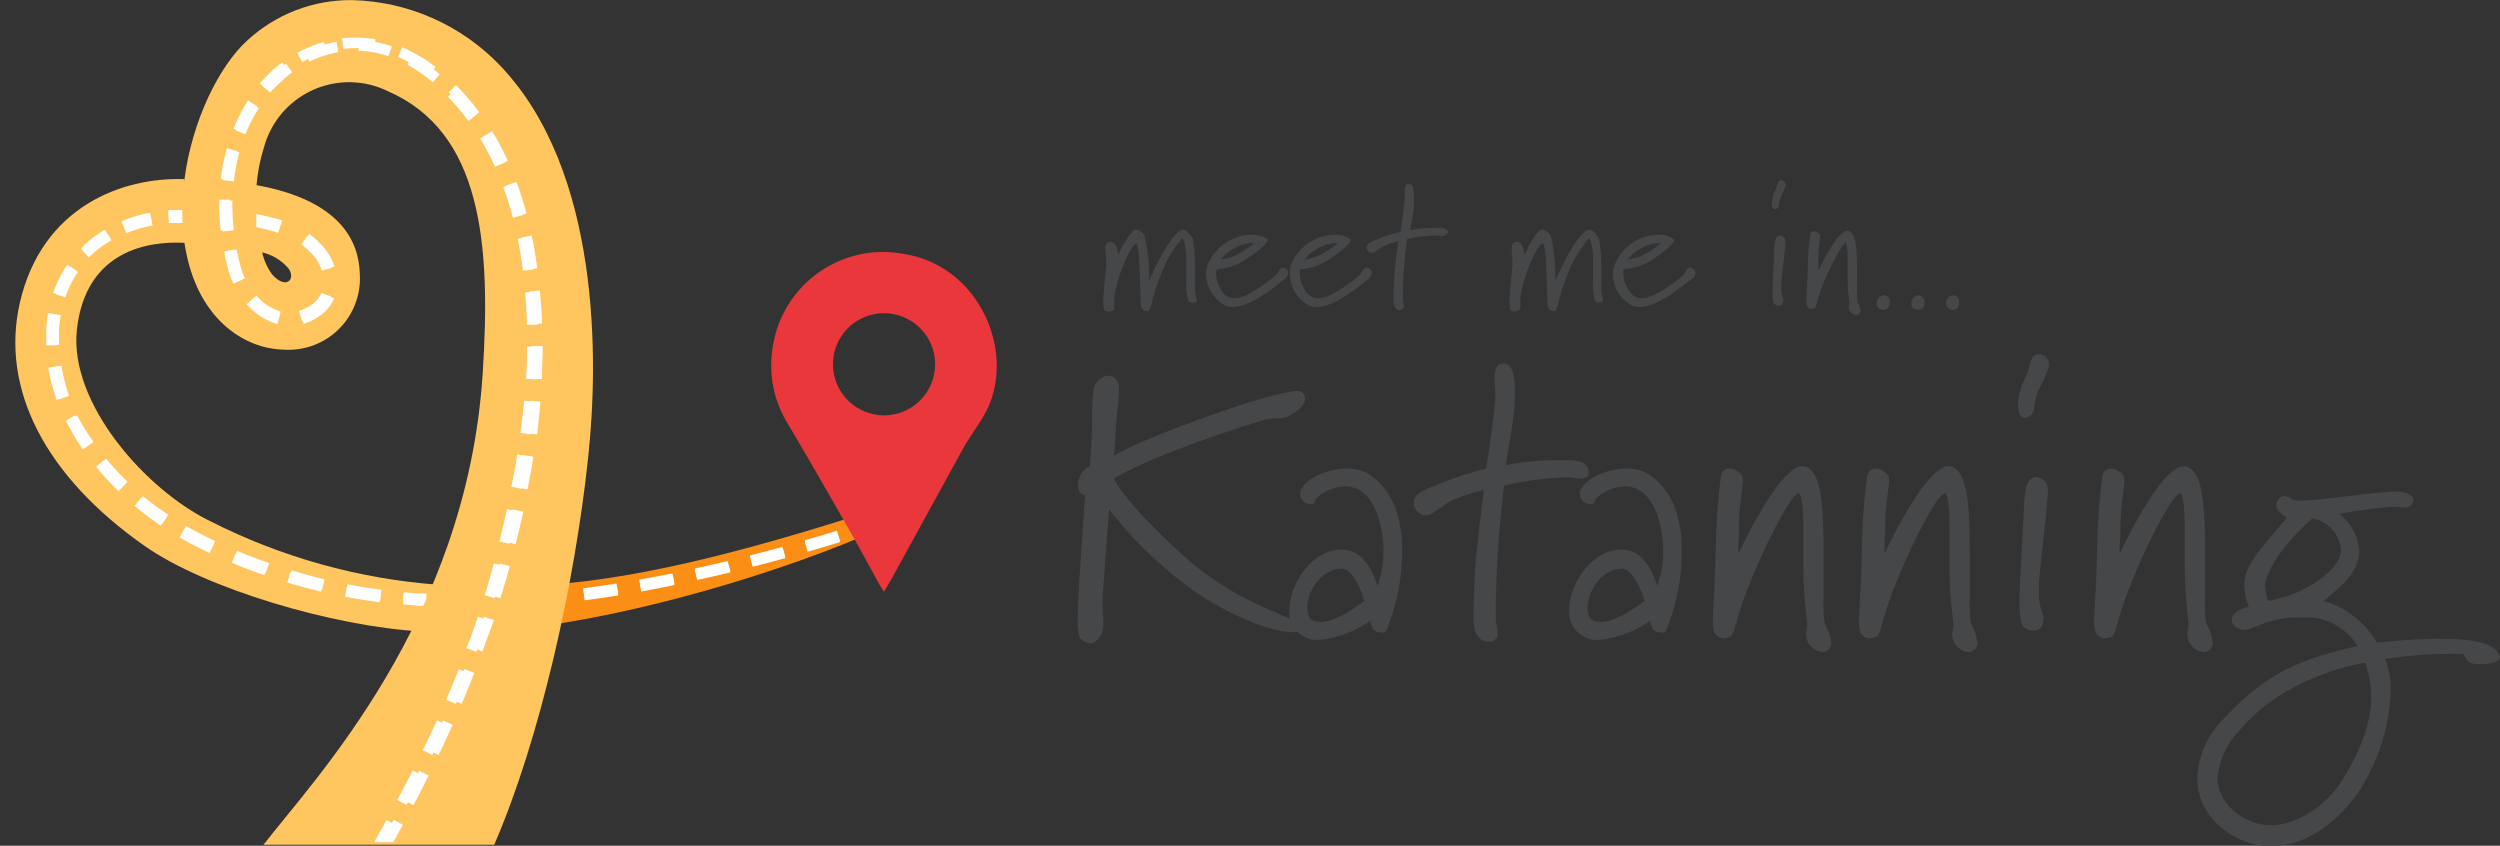 <svg id="Layer_1" data-name="Layer 1" xmlns="http://www.w3.org/2000/svg" xmlns:xlink="http://www.w3.org/1999/xlink" viewBox="0 0 216.73 73.32"><rect x="0" y="0" width="216.73" height="73.32" fill="#333333" stroke="none"/><defs><style>.cls-1{fill:none;}.cls-2{clip-path:url(#clip-path);}.cls-3{fill:url(#linear-gradient);}.cls-4{fill:#fff;}.cls-5{clip-path:url(#clip-path-2);}.cls-6{fill:url(#linear-gradient-2);}.cls-7{clip-path:url(#clip-path-3);}.cls-8{fill:url(#linear-gradient-3);}.cls-9{isolation:isolate;}.cls-10{fill:#464749;}.cls-11{clip-path:url(#clip-path-4);}.cls-12{fill:url(#linear-gradient-4);}</style><clipPath id="clip-path" transform="translate(1.33 0.01)"><path class="cls-1" d="M75.31,43.94c-9.94,3.19-20.38,6.23-29.55,6.77l-1.2,3.68c8.89-1,21.87-4.7,30.75-8.71V43.94"/></clipPath><linearGradient id="linear-gradient" x1="-824.53" y1="605.2" x2="-824.44" y2="605.2" gradientTransform="matrix(0, 10.45, 30.76, 0, -18552.9, 8444.49)" gradientUnits="userSpaceOnUse"><stop offset="0" stop-color="#ffc65f"/><stop offset="0.01" stop-color="#ffc65f"/><stop offset="0.72" stop-color="#fc9e2a"/><stop offset="1" stop-color="#fb8e14"/></linearGradient><clipPath id="clip-path-2" transform="translate(1.33 0.01)"><path class="cls-1" d="M36.76,50.69a52.22,52.22,0,0,1-19.87-5.52C11.26,42.43,4.68,34.93,5.33,28.63c.61-5.9,4.77-7.85,9.47-7.58l-.13-5.53C9.28,15.33,2.31,17.89.39,26.24-1.33,33.78,2.68,41.33,11.18,47.3c5.3,3.73,16.38,7,24,7.43l1.6-4"/></clipPath><linearGradient id="linear-gradient-2" x1="-843.99" y1="599.87" x2="-843.96" y2="599.87" gradientTransform="matrix(0, 39.4, 38.09, 0, -22829.35, 33081.28)" gradientUnits="userSpaceOnUse"><stop offset="0" stop-color="#fb8e14"/><stop offset="0.28" stop-color="#fc9e2a"/><stop offset="0.99" stop-color="#ffc65f"/><stop offset="1" stop-color="#ffc65f"/></linearGradient><clipPath id="clip-path-3" transform="translate(1.33 0.01)"><path class="cls-1" d="M21.4,21.87a4.26,4.26,0,0,1,2.27,1.38c.67.88-.15,1.93-1.4.54a5,5,0,0,1-.87-1.92M29.22,0a13.2,13.2,0,0,0-9.17,3.55c-2.38,2.19-4.73,6.88-5.39,12h0v0a19.8,19.8,0,0,0,0,5.49h0c.07.51.18,1,.3,1.52,1.31,5.3,5,7.67,8.3,7.74a6.19,6.19,0,0,0,6.6-5.73,6.32,6.32,0,0,0,0-.87c-.08-2.77-1.65-6.33-8.95-7.66a15.2,15.2,0,0,1,.66-3.34A7.65,7.65,0,0,1,31,7.4a7.42,7.42,0,0,1,1.26.48c8.17,3.53,9,13.19,8.25,24.56-1.4,21.41-14.73,35.23-19,40.79h20c4-9.22,7-22.72,8.14-33.51.94-8.56,1.06-24.91-7.58-34A18.37,18.37,0,0,0,29.22,0Z"/></clipPath><linearGradient id="linear-gradient-3" x1="-847.48" y1="600.97" x2="-847.47" y2="600.97" gradientTransform="matrix(0, 73.23, 36.31, 0, -21784.82, 61892.52)" xlink:href="#linear-gradient-2"/><clipPath id="clip-path-4" transform="translate(1.33 0.01)"><path class="cls-1" d="M70.88,31.68A4.43,4.43,0,1,1,75.28,36a4.44,4.44,0,0,1-4.4-4.33m4.42,19.63c.22-.37.41-.68.59-1q3.15-5.76,6.32-11.51c.56-1,1.29-1.93,1.85-2.95C86.88,30.72,83.65,23,77,22a9.67,9.67,0,0,0-11.28,7.71,5.62,5.62,0,0,0-.09.57A9.57,9.57,0,0,0,67,36.78c1.83,3.08,3.6,6.19,5.38,9.3.88,1.53,1.7,3.09,2.55,4.63C75.05,50.9,75.16,51.08,75.31,51.31Z"/></clipPath><linearGradient id="linear-gradient-4" x1="-841.72" y1="616.99" x2="-841.69" y2="616.99" gradientTransform="matrix(0, 30.13, 21.58, 0, -13234.72, 25189.1)" gradientUnits="userSpaceOnUse"><stop offset="0" stop-color="#850b1f"/><stop offset="0.01" stop-color="#850b1f"/><stop offset="0.44" stop-color="#b7212d"/><stop offset="0.81" stop-color="#db3038"/><stop offset="1" stop-color="#e9373c"/></linearGradient></defs><g id="Group_535" data-name="Group 535"><g id="Group_534" data-name="Group 534"><g id="Group_527" data-name="Group 527"><g class="cls-2"><g id="Group_526" data-name="Group 526"><rect id="Rectangle_983" data-name="Rectangle 983" class="cls-3" x="45.89" y="43.94" width="30.76" height="10.45"/></g></g></g><path id="Path_260" data-name="Path 260" class="cls-4" d="M52.11,50.58c-1,.15-1.94.29-2.88.41l.12.9c.94-.11,1.91-.25,2.91-.41l-.15-.9m4.83-.88c-1,.2-1.91.38-2.86.54l.16.9c.95-.17,1.92-.35,2.89-.55Zm4.8-1.07-2.84.65.2.89L62,49.52ZM66.5,47.4c-.92.25-1.86.5-2.82.74l.23.89c1-.24,1.9-.49,2.84-.75ZM71.22,46c-.9.28-1.83.56-2.79.83l.25.88c1-.28,1.91-.56,2.81-.84Z" transform="translate(1.33 0.01)"/><path id="Path_261" data-name="Path 261" class="cls-4" d="M68.69,47.82c1-.28,1.91-.56,2.81-.84l-.27-.88-2.79.84.25.88m-4.77,1.3c1-.24,1.9-.5,2.84-.75l-.25-.88c-.92.25-1.86.5-2.81.74Zm-4.81,1.15c1-.21,1.91-.43,2.86-.66l-.22-.89c-.94.23-1.89.45-2.84.66Zm-4.85,1c1-.18,1.91-.36,2.88-.56L57,49.8c-1,.2-1.92.38-2.86.55Zm-4.9.76c.94-.12,1.92-.26,2.91-.42l-.14-.9c-1,.16-2,.3-2.88.41Z" transform="translate(1.33 0.01)"/><path id="Path_262" data-name="Path 262" class="cls-4" d="M73.42,46.37l1.39-.46.31-.11v-1l-.6.2-1.38.47.28.87,1.39-.47-.15-.43H74.2v.07h.46L74.52,45l-1.38.46.28.87M47.26,51.2l-1.44.11-.45,0,0,.58,0,.46.46,0,1.47-.11-.08-.92-1.44.12,0,.45.45,0v-.13l-.46,0,0,.46,1.47-.12Z" transform="translate(1.33 0.01)"/><g id="Group_529" data-name="Group 529"><g class="cls-5"><g id="Group_528" data-name="Group 528"><rect id="Rectangle_984" data-name="Rectangle 984" class="cls-6" y="15.34" width="38.09" height="39.4"/></g></g></g><path id="Path_264" data-name="Path 264" class="cls-4" d="M11.67,18.43a12.45,12.45,0,0,0-2.46.74l.35.85a11.61,11.61,0,0,1,2.29-.69l-.18-.9" transform="translate(1.33 0.01)"/><path id="Path_265" data-name="Path 265" class="cls-4" d="M4.5,22.93a10.26,10.26,0,0,0-1.22,2.46l.86.3a9.39,9.39,0,0,1,1.12-2.24l-.76-.52" transform="translate(1.33 0.01)"/><path id="Path_266" data-name="Path 266" class="cls-4" d="M10.33,43.84a27.21,27.21,0,0,0,2.28,1.72l.51-.76c-.76-.52-1.5-1.07-2.21-1.66l-.58.7M7,40.46a25.79,25.79,0,0,0,1.94,2.1l.64-.66a22.36,22.36,0,0,1-1.87-2Zm-2.61-4a21.14,21.14,0,0,0,1.45,2.48l.76-.52A19.21,19.21,0,0,1,5.16,36ZM2.85,31.87a15.94,15.94,0,0,0,.74,2.79l.86-.31a15.21,15.21,0,0,1-.69-2.63Z" transform="translate(1.33 0.01)"/><path id="Path_267" data-name="Path 267" class="cls-4" d="M28.56,51.72c1,.19,2,.35,3,.48l.12-.9c-1-.14-2-.3-2.93-.48l-.17.9m-5-1.22c.95.28,1.92.54,2.92.78l.21-.89c-1-.23-1.93-.49-2.87-.77Zm-4.82-1.72q1.36.57,2.82,1.08l.3-.87c-.95-.33-1.88-.68-2.77-1.05Z" transform="translate(1.33 0.01)"/><path id="Path_268" data-name="Path 268" class="cls-4" d="M22,48.81c-.95-.33-1.87-.68-2.77-1.06l-.35.84c.91.39,1.85.74,2.82,1.08l.3-.86m4.81,1.4c-1-.23-1.93-.49-2.86-.77l-.27.87c.95.29,1.93.56,2.92.79Zm4.92.91c-1-.13-2-.29-2.92-.48l-.17.9c1,.19,2,.36,3,.49Z" transform="translate(1.33 0.01)"/><path id="Path_269" data-name="Path 269" class="cls-4" d="M4.65,34.29A15.29,15.29,0,0,1,4,31.69l-.9.15a16.23,16.23,0,0,0,.72,2.76l.86-.31m2.09,4A17.85,17.85,0,0,1,5.36,36l-.82.4A18.84,18.84,0,0,0,6,38.82l.76-.51Zm2.95,3.46a23.3,23.3,0,0,1-1.85-2l-.71.58a25.15,25.15,0,0,0,1.92,2.08Zm3.55,2.87A26.53,26.53,0,0,1,11.06,43l-.59.7a24.71,24.71,0,0,0,2.26,1.7Z" transform="translate(1.33 0.01)"/><path id="Path_270" data-name="Path 270" class="cls-4" d="M4.34,25.76a9,9,0,0,1,1.09-2.2l-.76-.51a9.76,9.76,0,0,0-1.2,2.42l.87.29" transform="translate(1.33 0.01)"/><path id="Path_271" data-name="Path 271" class="cls-4" d="M9.64,20.2a11.75,11.75,0,0,1,2.26-.67l-.18-.9a12.14,12.14,0,0,0-2.43.73l.35.84" transform="translate(1.33 0.01)"/><path id="Path_272" data-name="Path 272" class="cls-4" d="M13.37,19.32c.33,0,.67,0,1,0H15v-.66h-.46v-.46h-.2c-.36,0-.72,0-1.09,0l.08.91c.33,0,.67,0,1,0h.18v-.91h-.46v.66h.46v-.46h-.19c-.36,0-.72,0-1.08,0l.08.91m-6.94,3a8,8,0,0,1,.93-.82,10.22,10.22,0,0,1,1-.66l-.46-.78a11,11,0,0,0-1.06.72,8.65,8.65,0,0,0-1,.9ZM3.79,29.89c0-.16,0-.32,0-.48s0-.58,0-.86.08-.83.15-1.24l-.9-.15a11.78,11.78,0,0,0-.16,1.33c0,.31,0,.61,0,.92s0,.34,0,.51Zm13.53,17c-.45-.21-.89-.43-1.32-.65s-.8-.43-1.2-.66l-.46.79c.41.24.82.47,1.24.68s.89.45,1.35.67Zm16.31,5.51c.5,0,1,.09,1.51.12l.44,0,.06-.61,0-.47-.47,0c-.5,0-1-.06-1.48-.11l-.08.91q.75.08,1.5.12l0-.46-.46,0v.17l.45,0,0-.45c-.49,0-1-.07-1.48-.12ZM14.24,46.58c.41.24.83.47,1.25.68s.89.45,1.36.67l.39-.83c-.46-.21-.9-.43-1.33-.65s-.81-.43-1.21-.66ZM2.84,27.12a12.31,12.31,0,0,0-.16,1.36q0,.46,0,.93c0,.17,0,.35,0,.52l.91,0c0-.16,0-.32,0-.48s0-.58,0-.87.08-.85.15-1.26Zm4.91-7.21a11.11,11.11,0,0,0-1.07.72,10,10,0,0,0-1,.92l.65.64a8.21,8.21,0,0,1,.94-.83,9.41,9.41,0,0,1,1-.67Z" transform="translate(1.33 0.01)"/><g id="Group_531" data-name="Group 531"><g class="cls-7"><g id="Group_530" data-name="Group 530"><rect id="Rectangle_985" data-name="Rectangle 985" class="cls-8" x="15.74" width="36.31" height="73.23"/></g></g></g><path id="Path_274" data-name="Path 274" class="cls-4" d="M26.76,3.63a10.65,10.65,0,0,0-2.32.94l.44.8A9.52,9.52,0,0,1,27,4.51l-.24-.88" transform="translate(1.33 0.01)"/><path id="Path_275" data-name="Path 275" class="cls-4" d="M17.68,17.31v.48A21,21,0,0,0,17.8,20l.91-.1a19.23,19.23,0,0,1-.12-2.15v-.45l-.91,0m.66-4.46a16.29,16.29,0,0,0-.53,2.68l.91.11a16.78,16.78,0,0,1,.5-2.54Zm1.83-4.15a14.87,14.87,0,0,0-1.25,2.45l.84.34a14.56,14.56,0,0,1,1.18-2.29Z" transform="translate(1.33 0.01)"/><path id="Path_276" data-name="Path 276" class="cls-4" d="M20.06,26.37a5.65,5.65,0,0,0,2.65,1.71l.24-.89a4.69,4.69,0,0,1-2.21-1.44l-.68.62" transform="translate(1.33 0.01)"/><path id="Path_277" data-name="Path 277" class="cls-4" d="M23,27a4.45,4.45,0,0,1-2.1-1.38l-.68.61a5.34,5.34,0,0,0,2.54,1.65L23,27" transform="translate(1.33 0.01)"/><path id="Path_278" data-name="Path 278" class="cls-4" d="M19.94,11.63a13.43,13.43,0,0,1,1.17-2.26l-.77-.5a14.48,14.48,0,0,0-1.25,2.41l.85.35m-1,4.08a17.65,17.65,0,0,1,.48-2.51L18.52,13A17,17,0,0,0,18,15.61Zm0,4.24c-.08-.75-.12-1.5-.13-2.25v-.32h-.9v.33A20.74,20.74,0,0,0,18,20.06Z" transform="translate(1.33 0.01)"/><path id="Path_279" data-name="Path 279" class="cls-4" d="M34,5.6a14,14,0,0,1,2.2,1.53l.59-.7A14.7,14.7,0,0,0,34.41,4.8L34,5.6M29.76,4.39a8.72,8.72,0,0,1,2.58.48l.3-.86a9.85,9.85,0,0,0-2.85-.54Zm-4.26.94A9.17,9.17,0,0,1,28,4.51l-.16-.9a10.31,10.31,0,0,0-2.75.9Z" transform="translate(1.33 0.01)"/><path id="Path_280" data-name="Path 280" class="cls-4" d="M44.11,34.73c-.09,1-.2,1.9-.32,2.79l.91.12c.12-.9.23-1.85.32-2.83l-.91-.08m.25-4.7c0,.95,0,1.89-.11,2.8l.91.05c.06-.92.1-1.87.11-2.83Zm-.16-4.69c.08.93.13,1.87.15,2.8l.91,0c0-.95-.07-1.9-.15-2.86Zm-.64-4.64c.18.91.33,1.83.45,2.75l.91-.1c-.12-1-.27-1.89-.46-2.83ZM42.3,16.21a27.12,27.12,0,0,1,.83,2.65l.89-.23c-.24-.93-.53-1.84-.86-2.74ZM40.3,12a22.88,22.88,0,0,1,1.29,2.45l.84-.38a24.62,24.62,0,0,0-1.34-2.54Z" transform="translate(1.33 0.01)"/><path id="Path_281" data-name="Path 281" class="cls-4" d="M34.44,66.79c-.42.84-.87,1.69-1.33,2.55l.81.43c.46-.86.91-1.72,1.34-2.57l-.82-.41m2.11-4.36c-.39.86-.8,1.73-1.23,2.6l.82.4c.43-.88.85-1.75,1.24-2.61ZM38.45,58c-.35.88-.72,1.76-1.1,2.65l.84.36q.59-1.34,1.11-2.67Zm1.65-4.54c-.3.91-.61,1.81-1,2.71l.86.32c.33-.91.65-1.82,1-2.74l-.87-.29Zm1.39-4.63c-.25.93-.52,1.85-.79,2.76l.87.26c.28-.91.55-1.84.8-2.79Zm1.13-4.7c-.21,1-.42,1.88-.65,2.8l.89.21c.23-.92.44-1.86.65-2.82Z" transform="translate(1.33 0.01)"/><path id="Path_282" data-name="Path 282" class="cls-4" d="M43.37,47.17q.36-1.41.66-2.82l-.89-.2q-.3,1.41-.66,2.79l.89.23m-1.32,4.68c.29-.92.56-1.85.82-2.77L42,48.83c-.26.92-.53,1.84-.81,2.75Zm-1.56,4.62q.49-1.36,1-2.73l-.87-.29c-.3.9-.62,1.8-.95,2.7ZM38.7,61c.38-.89.74-1.78,1.09-2.68L38.94,58c-.35.89-.71,1.77-1.09,2.66Zm-2,4.44c.41-.88.82-1.75,1.21-2.62l-.84-.38q-.59,1.3-1.2,2.61Zm-2.18,4.35c.45-.86.89-1.72,1.31-2.57L35,66.8c-.42.85-.85,1.7-1.3,2.56Z" transform="translate(1.33 0.01)"/><path id="Path_283" data-name="Path 283" class="cls-4" d="M42.69,13.93a24,24,0,0,0-1.35-2.56l-.78.47a25.25,25.25,0,0,1,1.3,2.47l.83-.38m1.62,4.57c-.25-.93-.54-1.85-.87-2.75l-.86.32c.32.87.6,1.76.85,2.67Zm.94,4.74c-.13-.95-.29-1.9-.49-2.84l-.89.19c.19.92.35,1.84.47,2.77Zm.4,4.81c0-.95-.09-1.91-.18-2.87l-.91.08c.09.94.15,1.89.18,2.82Zm0,4.81c0-.94.07-1.89.07-2.87h-.92c0,1,0,1.9-.07,2.82Zm-.42,4.79c.11-.91.21-1.86.29-2.85l-.91-.07c-.08,1-.18,1.91-.29,2.81Z" transform="translate(1.33 0.01)"/><path id="Path_284" data-name="Path 284" class="cls-4" d="M36.43,5.79a13.14,13.14,0,0,0-2.89-1.7l-.35.84a12.47,12.47,0,0,1,2.68,1.59l.56-.73" transform="translate(1.33 0.01)"/><path id="Path_285" data-name="Path 285" class="cls-4" d="M31.22,3.4a9.48,9.48,0,0,0-1.69-.15h0a9.71,9.71,0,0,0-1.21.07l.11.91a10,10,0,0,1,1.1-.07h0a9.78,9.78,0,0,1,1.53.14l.16-.9m9,6.33q-.43-.59-.9-1.14c-.37-.44-.75-.84-1.12-1.22L37.57,8c.36.36.71.75,1.07,1.17s.59.72.86,1.09Zm4.18,32.69c.1-.48.18-1,.27-1.43s.16-.92.23-1.41l-.9-.14c-.07.48-.15,1-.23,1.39s-.17.94-.26,1.41ZM32.18,71.08c-.23.42-.46.84-.7,1.26L31.1,73h1.66l.14-.23c.23-.43.46-.85.7-1.27l-.8-.44c-.23.42-.46.84-.7,1.26l.4.22v-.45h-.61v.46l.4.22.7-1.27ZM43.51,39.39c-.07.48-.15.94-.23,1.39L43,42.19l.9.18c.09-.47.18-.94.27-1.43s.16-.91.24-1.4Zm-6-31c.3.31.6.64.91,1s.59.72.86,1.09L40,9.92c-.28-.38-.58-.76-.9-1.13s-.63-.72-1-1ZM22.1,8A12.48,12.48,0,0,1,23,7.11a10.54,10.54,0,0,1,1-.86l-.54-.73a9.86,9.86,0,0,0-1.12.93c-.32.31-.63.65-.93,1ZM19.9,24.12a6.74,6.74,0,0,1-.43-1.24c-.1-.43-.2-.85-.28-1.26l-.9.16c.09.44.18.87.29,1.31a6.66,6.66,0,0,0,.5,1.42Zm6.63,1.27a2.43,2.43,0,0,1-.82,1,3.89,3.89,0,0,1-1.12.55l.25.88a4.46,4.46,0,0,0,1.4-.69,3.25,3.25,0,0,0,1.14-1.43Zm-1.74-4.22a8.11,8.11,0,0,1,1.13,1.06,3.43,3.43,0,0,1,.65,1.22l.88-.25a4.31,4.31,0,0,0-.84-1.58,9.37,9.37,0,0,0-1.26-1.18ZM23.14,19.1a15.9,15.9,0,0,0-1.68-.43l-.57-.12,0,.78v.35l.35.08c.58.13,1.09.26,1.54.41l.29-.87c-.5-.16-1-.3-1.63-.43l-.1.44h.45v-.2l-.46,0-.09.45a15.41,15.41,0,0,1,1.59.4Zm4.52,4a4.42,4.42,0,0,0-.9-1.63,9.31,9.31,0,0,0-1.29-1.22l-.55.73a8.63,8.63,0,0,1,1.16,1.1,3.63,3.63,0,0,1,.71,1.29ZM25,28.06a4.71,4.71,0,0,0,1.45-.73,3.59,3.59,0,0,0,1.19-1.48l-.85-.35a2.58,2.58,0,0,1-.89,1.1,3.85,3.85,0,0,1-1.16.59Zm-6.89-6.27c.08.44.17.88.28,1.33a7,7,0,0,0,.53,1.47l.82-.4a6.38,6.38,0,0,1-.46-1.29c-.1-.43-.2-.86-.27-1.28ZM23.14,5.41a8.31,8.31,0,0,0-1,.82,12.9,12.9,0,0,0-.94,1l.7.58c.28-.33.57-.64.87-.94s.57-.51.87-.74Z" transform="translate(1.33 0.01)"/><g id="Katanning" class="cls-9"><g class="cls-9"><path class="cls-10" d="M110.46,36a2,2,0,0,1-1,.27h-.27a3.88,3.88,0,0,0-1.19.2c-1.38.43-9,2.8-12.77,5,0,0,.73,1.88,6,6.66,5.08,4.62,10.16,5.28,10.16,6.27a.32.32,0,0,1-.1.23c-.06.1-.26.17-.56.17-1.75,0-6.83-1.62-11.68-6.11a34,34,0,0,1-4.23-4.55S94.29,51,94.25,52v.36c0,.63.07,1.15.07,1.58a1.9,1.9,0,0,1-.59,1.59.87.87,0,0,1-.56.23,1.53,1.53,0,0,1-.86-.43,4,4,0,0,1-.2-1.68c0-2.18.33-6.21.63-10.73-.14,0-.6-.07-.6-.83a1.75,1.75,0,0,1,1-1.68c.13-1.29.16-2.21.2-3.33s-.07-3.3.33-3.83a1.52,1.52,0,0,1,1.09-.7.87.87,0,0,1,.52.2c.3.2.4.53.4,1.06,0,.76-.2,1.91-.3,3.56,0,.7-.06,1.26-.16,2.15,0,0,1.55-1.12,9-3.73,4.92-1.72,6.53-1.91,7-1.91a.65.65,0,0,1,.59.66C111.81,34.93,111.52,35.46,110.46,36Z" transform="translate(1.33 0.01)"/></g><g class="cls-9"><path class="cls-10" d="M118.84,54.7a.49.49,0,0,1-.4.13.91.91,0,0,1-.69-.26,1.89,1.89,0,0,1-.3-.76,9.37,9.37,0,0,1-4.39,1.65,2.4,2.4,0,0,1-2.6-2.61c0-2.21,1.94-5.21,4.49-5.21,1.81,0,2.64,1.62,3.13,3.13a8.21,8.21,0,0,0,.53-3c0-1.91-.69-5.61-3.3-5.61-1.32,0-2.61.89-2.68,1.35,0,.13-.09.17-.26.17a.93.93,0,0,1-1-.83c0-1.12,2.15-2.24,4.06-2.24a3.42,3.42,0,0,1,1.85.46c2.28,1.42,2.94,4.06,2.94,6.63A18.17,18.17,0,0,1,118.84,54.7ZM115,49.29c-1.65,0-3,1.78-3,3.43,0,.73.29,1.19,1.12,1.19,1.62,0,3.83-1.85,3.83-1.85S116.13,49.29,115,49.29Z" transform="translate(1.33 0.01)"/></g><g class="cls-9"><path class="cls-10" d="M135.7,41.47c-.39,0-.86-.1-1.12-.1a27.71,27.71,0,0,0-5.51.72,98.37,98.37,0,0,0-.73,10.1c0,.56,0,1.13,0,1.62a7.48,7.48,0,0,1,.16,1,.69.69,0,0,1-.79.79h-.13c-1-.06-1.16-1.29-1.16-1.81a56.75,56.75,0,0,1,.37-6.9c.23-2.34.36-3,.52-4.42a16.08,16.08,0,0,0-2.8.92c-.56.26-1.69,1.29-2.28,1.29-.36,0-1-.5-1-1a.69.69,0,0,1,0-.23c.17-.5.23-.73,2-1.42a30.8,30.8,0,0,1,4.29-1.42s.79-5.21.79-6.34c0-.56-.07-1-.07-1.48,0-.69.14-1.29.76-1.29s1,.63,1,2.38c0,.49,0,1.09-.09,1.78-.2,2-.4,2.51-.7,4.65a23.34,23.34,0,0,1,4.33-.42c.29,0,.59,0,.89,0,.69,0,1.88,0,1.95.92C136.5,41.37,136.13,41.47,135.7,41.47Z" transform="translate(1.33 0.01)"/></g><g class="cls-9"><path class="cls-10" d="M143.09,54.7c-.06.1-.23.13-.39.13a.9.9,0,0,1-.69-.26,1.89,1.89,0,0,1-.3-.76,9.37,9.37,0,0,1-4.39,1.65,2.41,2.41,0,0,1-2.61-2.61c0-2.21,1.95-5.21,4.49-5.21,1.82,0,2.64,1.62,3.14,3.13a8.35,8.35,0,0,0,.52-3c0-1.91-.69-5.61-3.3-5.61-1.32,0-2.6.89-2.67,1.35,0,.13-.1.17-.27.17a.91.91,0,0,1-1-.83c0-1.12,2.14-2.24,4.06-2.24a3.44,3.44,0,0,1,1.85.46c2.27,1.42,2.93,4.06,2.93,6.63A18,18,0,0,1,143.09,54.7Zm-3.79-5.41c-1.65,0-3,1.78-3,3.43,0,.73.3,1.19,1.12,1.19,1.62,0,3.83-1.85,3.83-1.85S140.39,49.29,139.3,49.29Z" transform="translate(1.33 0.01)"/><path class="cls-10" d="M156.72,56.52A1.54,1.54,0,0,1,155.24,55c0-.23.1-.43.1-.76,0-.69-.33-2.24-.33-5.21l0-3.2c0-.4,0-3.07-.43-3.07-.59,0-3,4.55-4.52,8.58-1,2.67-1,3.53-1.35,3.83a1.94,1.94,0,0,1-.63.16.91.91,0,0,1-.73-.4,2.21,2.21,0,0,1-.19-1.08c0-1.06.19-3,.26-6.54a55.25,55.25,0,0,1,.43-5.94c.1-.56.39-.76.72-.76a1.45,1.45,0,0,1,1.06.53.88.88,0,0,1,.13.56c0,.73-.33,2-.33,3.89,0,1-.06,1.36-.06,1.79a5,5,0,0,0,0,.62s3.5-7.59,5.54-7.59h.14c1.55.33,1.71,3.4,1.71,7.69v3.8a11.84,11.84,0,0,0,.1,2.14,4.18,4.18,0,0,1,.56,1.62A.78.78,0,0,1,156.72,56.52Z" transform="translate(1.33 0.01)"/><path class="cls-10" d="M169.39,56.52A1.54,1.54,0,0,1,167.91,55c0-.23.1-.43.1-.76,0-.69-.33-2.24-.33-5.21l0-3.2c0-.4,0-3.07-.43-3.07-.59,0-3,4.55-4.52,8.58-1,2.67-1,3.53-1.35,3.83a1.94,1.94,0,0,1-.63.16.93.93,0,0,1-.73-.4,2.21,2.21,0,0,1-.19-1.08c0-1.06.19-3,.26-6.54a55.25,55.25,0,0,1,.43-5.94c.1-.56.4-.76.73-.76a1.43,1.43,0,0,1,1.05.53.88.88,0,0,1,.13.56c0,.73-.33,2-.33,3.89,0,1-.06,1.36-.06,1.79a5,5,0,0,0,0,.62s3.5-7.59,5.55-7.59h.13c1.55.33,1.71,3.4,1.71,7.69v3.8a11.84,11.84,0,0,0,.1,2.14,4.18,4.18,0,0,1,.56,1.62A.78.78,0,0,1,169.39,56.52Z" transform="translate(1.33 0.01)"/><path class="cls-10" d="M176.29,31.8a13.53,13.53,0,0,1-.89,2c-.5,1.22-.27,1.78-.6,2.11a.83.83,0,0,1-.59.3c-.49,0-.59-.66-.59-1.12a5.38,5.38,0,0,1,.56-2.21c.69-1.42.43-2.18,1.28-2.18a.86.86,0,0,1,.83.92Zm-.86,19v.63c0,1.48.4,1.55.4,2.14s-.23,1.09-.89,1.09a1.43,1.43,0,0,1-.8-.3c-.29-.23-.39-.95-.39-2.14,0-1.59.16-4,.33-7.13.1-1.82,0-3.7,1.12-3.76a1.11,1.11,0,0,1,1,1.25C176.22,43.74,175.43,49.55,175.43,50.84Z" transform="translate(1.33 0.01)"/></g><g class="cls-9"><path class="cls-10" d="M189.79,56.52A1.55,1.55,0,0,1,188.3,55c0-.23.1-.43.1-.76,0-.69-.33-2.24-.33-5.21l0-3.2c0-.4,0-3.07-.42-3.07-.6,0-3,4.55-4.53,8.58-1,2.67-1,3.53-1.35,3.83a1.81,1.81,0,0,1-.63.16.9.9,0,0,1-.72-.4,2.19,2.19,0,0,1-.2-1.08c0-1.06.2-3,.26-6.54a58.29,58.29,0,0,1,.43-5.94c.1-.56.4-.76.73-.76a1.41,1.41,0,0,1,1.05.53.87.87,0,0,1,.14.56c0,.73-.33,2-.33,3.89,0,1-.07,1.36-.07,1.79a5,5,0,0,0,0,.62s3.5-7.59,5.55-7.59h.13c1.55.33,1.72,3.4,1.72,7.69v3.8a10.87,10.87,0,0,0,.1,2.14,4.18,4.18,0,0,1,.56,1.62A.79.79,0,0,1,189.79,56.52Z" transform="translate(1.33 0.01)"/></g><g class="cls-9"><path class="cls-10" d="M213.71,57.57c-1.32,0-1.12-.43-1.48-.89,0,0-.5,0-1.26,0a38.73,38.73,0,0,0-5.54.43,6.69,6.69,0,0,1,.49,2.84,16.77,16.77,0,0,1-2.07,7.49c-1.29,2.54-4.46,5.91-8.29,5.91-3,0-6.4-2.35-6.4-5.88a7.53,7.53,0,0,1,2.21-5.08c3.93-4.29,7-5.28,11.68-6.4a5.31,5.31,0,0,0-4-2.48c-.37,0-.66,0-1,0-2.84,0-4,1.09-4.85,1.09-.43,0-1.06-.33-1.06-.83,0-.72.86-1,1.49-1.19a5.18,5.18,0,0,1-.4-1.88c0-1.75,1.45-3.13,3.7-5.84,0,0-.93-.53-.93-1s.27-.86.73-.86a1.12,1.12,0,0,1,.66.3,1.83,1.83,0,0,0,.73.09c1.84,0,6.43-.79,8.31-.79a3,3,0,0,1,.66.07c.43.13.8.36.8.66a.71.71,0,0,1-.63.66c-.23,0-.63-.07-1.26-.07a44.6,44.6,0,0,0-4.52.63,4.48,4.48,0,0,1,1.72,3.14c0,1.84-1.39,3-3.1,4.39a7.14,7.14,0,0,1,2.27,1.08,7.82,7.82,0,0,1,2.35,2.54s3-.33,5.31-.33,4.69.14,5.28,1.36a.62.62,0,0,1,.07.23C215.4,57.38,214.51,57.57,213.71,57.57Zm-10-.13s-6.89,1-10.92,5.91a6.76,6.76,0,0,0-1.88,4.09c0,2.25,2.37,4.09,4.59,4.09,2.44,0,4.91-1.84,6.17-3.82,1.71-2.74,2.57-5.12,2.57-7.3A9.11,9.11,0,0,0,203.71,57.44Zm-4.58-12.51c-3.07,2.74-4.1,5-4.1,5.84a4.26,4.26,0,0,0,.27,1.32,14.29,14.29,0,0,0,2.31-.66c1.42-.59,4-2.11,4-3.76A3,3,0,0,0,199.13,44.93Z" transform="translate(1.33 0.01)"/></g></g><g id="Group_533" data-name="Group 533"><g class="cls-11"><g id="Group_532" data-name="Group 532"><rect id="Rectangle_986" data-name="Rectangle 986" class="cls-12" x="66.64" y="21.19" width="21.58" height="30.13"/></g></g></g><g id="meet_me_in..." data-name="meet me in..." class="cls-9"><g class="cls-9"><path class="cls-10" d="M102,26.22a.39.39,0,0,1-.33-.19,5.06,5.06,0,0,1-.16-1.61c0-.75,0-1.57,0-2v-.06c0-.07-.06-1.68-.37-1.68a10.19,10.19,0,0,0-1.86,3.2c-.84,2-.77,3.09-1.16,3.09,0,0,0,0-.06,0-.61-.15-.48-.46-.54-2-.07-2.2-.13-3.73-.33-3.85a0,0,0,0,0,0,0c-.42,0-1.59,2.54-1.92,4.56a3.92,3.92,0,0,0,0,.51,5.24,5.24,0,0,0,0,.53c0,.19-.29.28-.48.28a.43.43,0,0,1-.39-.15,1.43,1.43,0,0,1-.08-.63c0-1,.21-2.67.24-3s0-.4,0-.57c0-.52-.06-.93-.06-1.2a.46.46,0,0,1,.47-.49.38.38,0,0,1,.28.12c.2.21.27.3.36,1,0,0,1-2.19,1.56-2.19a1,1,0,0,1,.72.54,15.24,15.24,0,0,1,.39,3.91s1.85-4.29,2.94-4.44c.33,0,.8.56.89.9a22.11,22.11,0,0,1,.16,3.3c0,.6,0,1.07,0,1.19s.15.51.15.73S102.2,26.22,102,26.22Z" transform="translate(1.33 0.01)"/><path class="cls-10" d="M110,24.23c-.33.18-2.75,2.38-4.44,2.38a1.56,1.56,0,0,1-.66-.13,3.14,3.14,0,0,1-1.67-2.75,2.48,2.48,0,0,1,.06-.54,4.16,4.16,0,0,1,3.9-2.85,2.32,2.32,0,0,1,1.3.35.11.11,0,0,1,.05.1c0,.38-1.27,1.34-2.13,1.85a4.93,4.93,0,0,1-2.26.69,1.58,1.58,0,0,0-.05.43,2.37,2.37,0,0,0,.41,1.29,1.31,1.31,0,0,0,1.21.8c1.19,0,3.51-1.91,3.66-2.12s.26-.55.51-.55a.48.48,0,0,1,.45.48A.77.77,0,0,1,110,24.23Zm-4.26-2.75a3.85,3.85,0,0,0-1.23,1,4.22,4.22,0,0,0,1.77-.62,5.47,5.47,0,0,0,1.11-.81A3.55,3.55,0,0,0,105.71,21.48Z" transform="translate(1.33 0.01)"/></g><g class="cls-9"><path class="cls-10" d="M117.26,24.23c-.33.18-2.75,2.38-4.44,2.38a1.56,1.56,0,0,1-.66-.13,3.14,3.14,0,0,1-1.66-2.75,2.47,2.47,0,0,1,0-.54,4.16,4.16,0,0,1,3.91-2.85,2.26,2.26,0,0,1,1.28.35.1.1,0,0,1,.06.1c0,.38-1.27,1.34-2.13,1.85a4.89,4.89,0,0,1-2.26.69,2,2,0,0,0,0,.43,2.34,2.34,0,0,0,.4,1.29,1.32,1.32,0,0,0,1.21.8c1.19,0,3.51-1.91,3.66-2.12s.26-.55.51-.55a.48.48,0,0,1,.45.48A.77.77,0,0,1,117.26,24.23ZM113,21.48a3.85,3.85,0,0,0-1.23,1,4.22,4.22,0,0,0,1.77-.62,5.47,5.47,0,0,0,1.11-.81A3.55,3.55,0,0,0,113,21.48Z" transform="translate(1.33 0.01)"/></g><g class="cls-9"><path class="cls-10" d="M123.65,20.45c-.18,0-.39-.05-.51-.05a12.46,12.46,0,0,0-2.51.33c0,.18-.33,2.6-.33,4.59,0,.26,0,.51,0,.74a3.61,3.61,0,0,1,.07.45.32.32,0,0,1-.36.36H120c-.45,0-.52-.59-.52-.83a27.06,27.06,0,0,1,.16-3.13c.11-1.07.17-1.37.24-2a6.88,6.88,0,0,0-1.27.42c-.26.12-.77.58-1,.58s-.46-.22-.46-.43a.49.49,0,0,1,0-.11c.08-.22.11-.33.93-.64a14.38,14.38,0,0,1,2-.65s.36-2.37.36-2.88c0-.25,0-.46,0-.67s.06-.59.35-.59.46.29.46,1.08c0,.23,0,.5,0,.81-.09.9-.18,1.14-.32,2.12a10.16,10.16,0,0,1,2-.2l.4,0c.32,0,.86,0,.89.42C124,20.4,123.84,20.45,123.65,20.45Z" transform="translate(1.33 0.01)"/><path class="cls-10" d="M137.27,26.22a.38.38,0,0,1-.33-.19,5,5,0,0,1-.17-1.61c0-.75,0-1.57,0-2v-.06c0-.07-.06-1.68-.38-1.68a10.19,10.19,0,0,0-1.86,3.2c-.84,2-.76,3.09-1.15,3.09,0,0,0,0-.06,0-.62-.15-.48-.46-.54-2-.08-2.2-.14-3.73-.33-3.85a.06.06,0,0,0-.05,0c-.42,0-1.59,2.54-1.92,4.56a3.64,3.64,0,0,0,0,.51c0,.29,0,.42,0,.53s-.28.28-.48.28a.44.44,0,0,1-.39-.15,1.48,1.48,0,0,1-.07-.63c0-1,.21-2.67.24-3s0-.4,0-.57c0-.52-.06-.93-.06-1.2a.45.45,0,0,1,.46-.49.4.4,0,0,1,.29.12c.19.21.27.3.36,1,0,0,1-2.19,1.56-2.19a1.05,1.05,0,0,1,.72.54,15.8,15.8,0,0,1,.39,3.91s1.84-4.29,2.94-4.44c.33,0,.79.56.88.9a20.6,20.6,0,0,1,.17,3.3c0,.6,0,1.07,0,1.19s.15.51.15.73A.38.38,0,0,1,137.27,26.22Z" transform="translate(1.33 0.01)"/><path class="cls-10" d="M145.26,24.23c-.33.18-2.74,2.38-4.44,2.38a1.59,1.59,0,0,1-.66-.13,3.15,3.15,0,0,1-1.66-2.75,2,2,0,0,1,.06-.54,4.15,4.15,0,0,1,3.9-2.85,2.29,2.29,0,0,1,1.29.35.12.12,0,0,1,.06.1c0,.38-1.28,1.34-2.13,1.85a5,5,0,0,1-2.27.69,2,2,0,0,0,0,.43,2.34,2.34,0,0,0,.4,1.29,1.33,1.33,0,0,0,1.22.8c1.18,0,3.51-1.91,3.66-2.12s.25-.55.51-.55a.49.49,0,0,1,.45.48A.76.76,0,0,1,145.26,24.23ZM141,21.48a4,4,0,0,0-1.23,1,4.22,4.22,0,0,0,1.77-.62,5.21,5.21,0,0,0,1.11-.81A3.58,3.58,0,0,0,141,21.48Z" transform="translate(1.33 0.01)"/><path class="cls-10" d="M153.48,16.05a5.89,5.89,0,0,1-.4.93c-.23.56-.12.81-.27,1a.4.4,0,0,1-.27.14c-.23,0-.27-.3-.27-.51a2.47,2.47,0,0,1,.25-1c.32-.64.2-1,.59-1a.39.39,0,0,1,.37.42Zm-.39,8.66V25c0,.68.18.71.18,1s-.1.49-.4.49a.61.61,0,0,1-.36-.13c-.14-.11-.18-.44-.18-1,0-.72.07-1.8.15-3.24,0-.82,0-1.68.51-1.71a.51.51,0,0,1,.46.57C153.45,21.48,153.09,24.12,153.09,24.71Z" transform="translate(1.33 0.01)"/><path class="cls-10" d="M159.62,27.29a.71.71,0,0,1-.68-.68c0-.1.05-.19.05-.34,0-.32-.15-1-.15-2.37V22.44c0-.18,0-1.39-.19-1.39s-1.38,2.07-2.06,3.9c-.45,1.21-.43,1.6-.61,1.74a.82.82,0,0,1-.29.07.41.41,0,0,1-.33-.18,1,1,0,0,1-.09-.49c0-.48.09-1.35.12-3a24.55,24.55,0,0,1,.2-2.7c0-.26.18-.35.33-.35a.66.66,0,0,1,.48.24.45.45,0,0,1,.06.26c0,.33-.15.9-.15,1.77,0,.43,0,.61,0,.81s0,.16,0,.28S157.89,20,158.82,20h.06c.71.15.78,1.55.78,3.5V25.2a5,5,0,0,0,.05,1,1.92,1.92,0,0,1,.25.73A.36.36,0,0,1,159.62,27.29Z" transform="translate(1.33 0.01)"/><path class="cls-10" d="M161.9,26.85a.54.54,0,0,1-.54-.61.68.68,0,0,1,.55-.65H162a.56.56,0,0,1,.51.63C162.48,26.61,162.33,26.85,161.9,26.85Z" transform="translate(1.33 0.01)"/><path class="cls-10" d="M164.91,26.85a.54.54,0,0,1-.54-.61.68.68,0,0,1,.56-.65H165a.57.57,0,0,1,.51.63C165.5,26.61,165.35,26.85,164.91,26.85Z" transform="translate(1.33 0.01)"/><path class="cls-10" d="M167.93,26.85a.54.54,0,0,1-.54-.61.68.68,0,0,1,.55-.65H168a.56.56,0,0,1,.51.63C168.51,26.61,168.36,26.85,167.93,26.85Z" transform="translate(1.33 0.01)"/></g></g></g></g></svg>